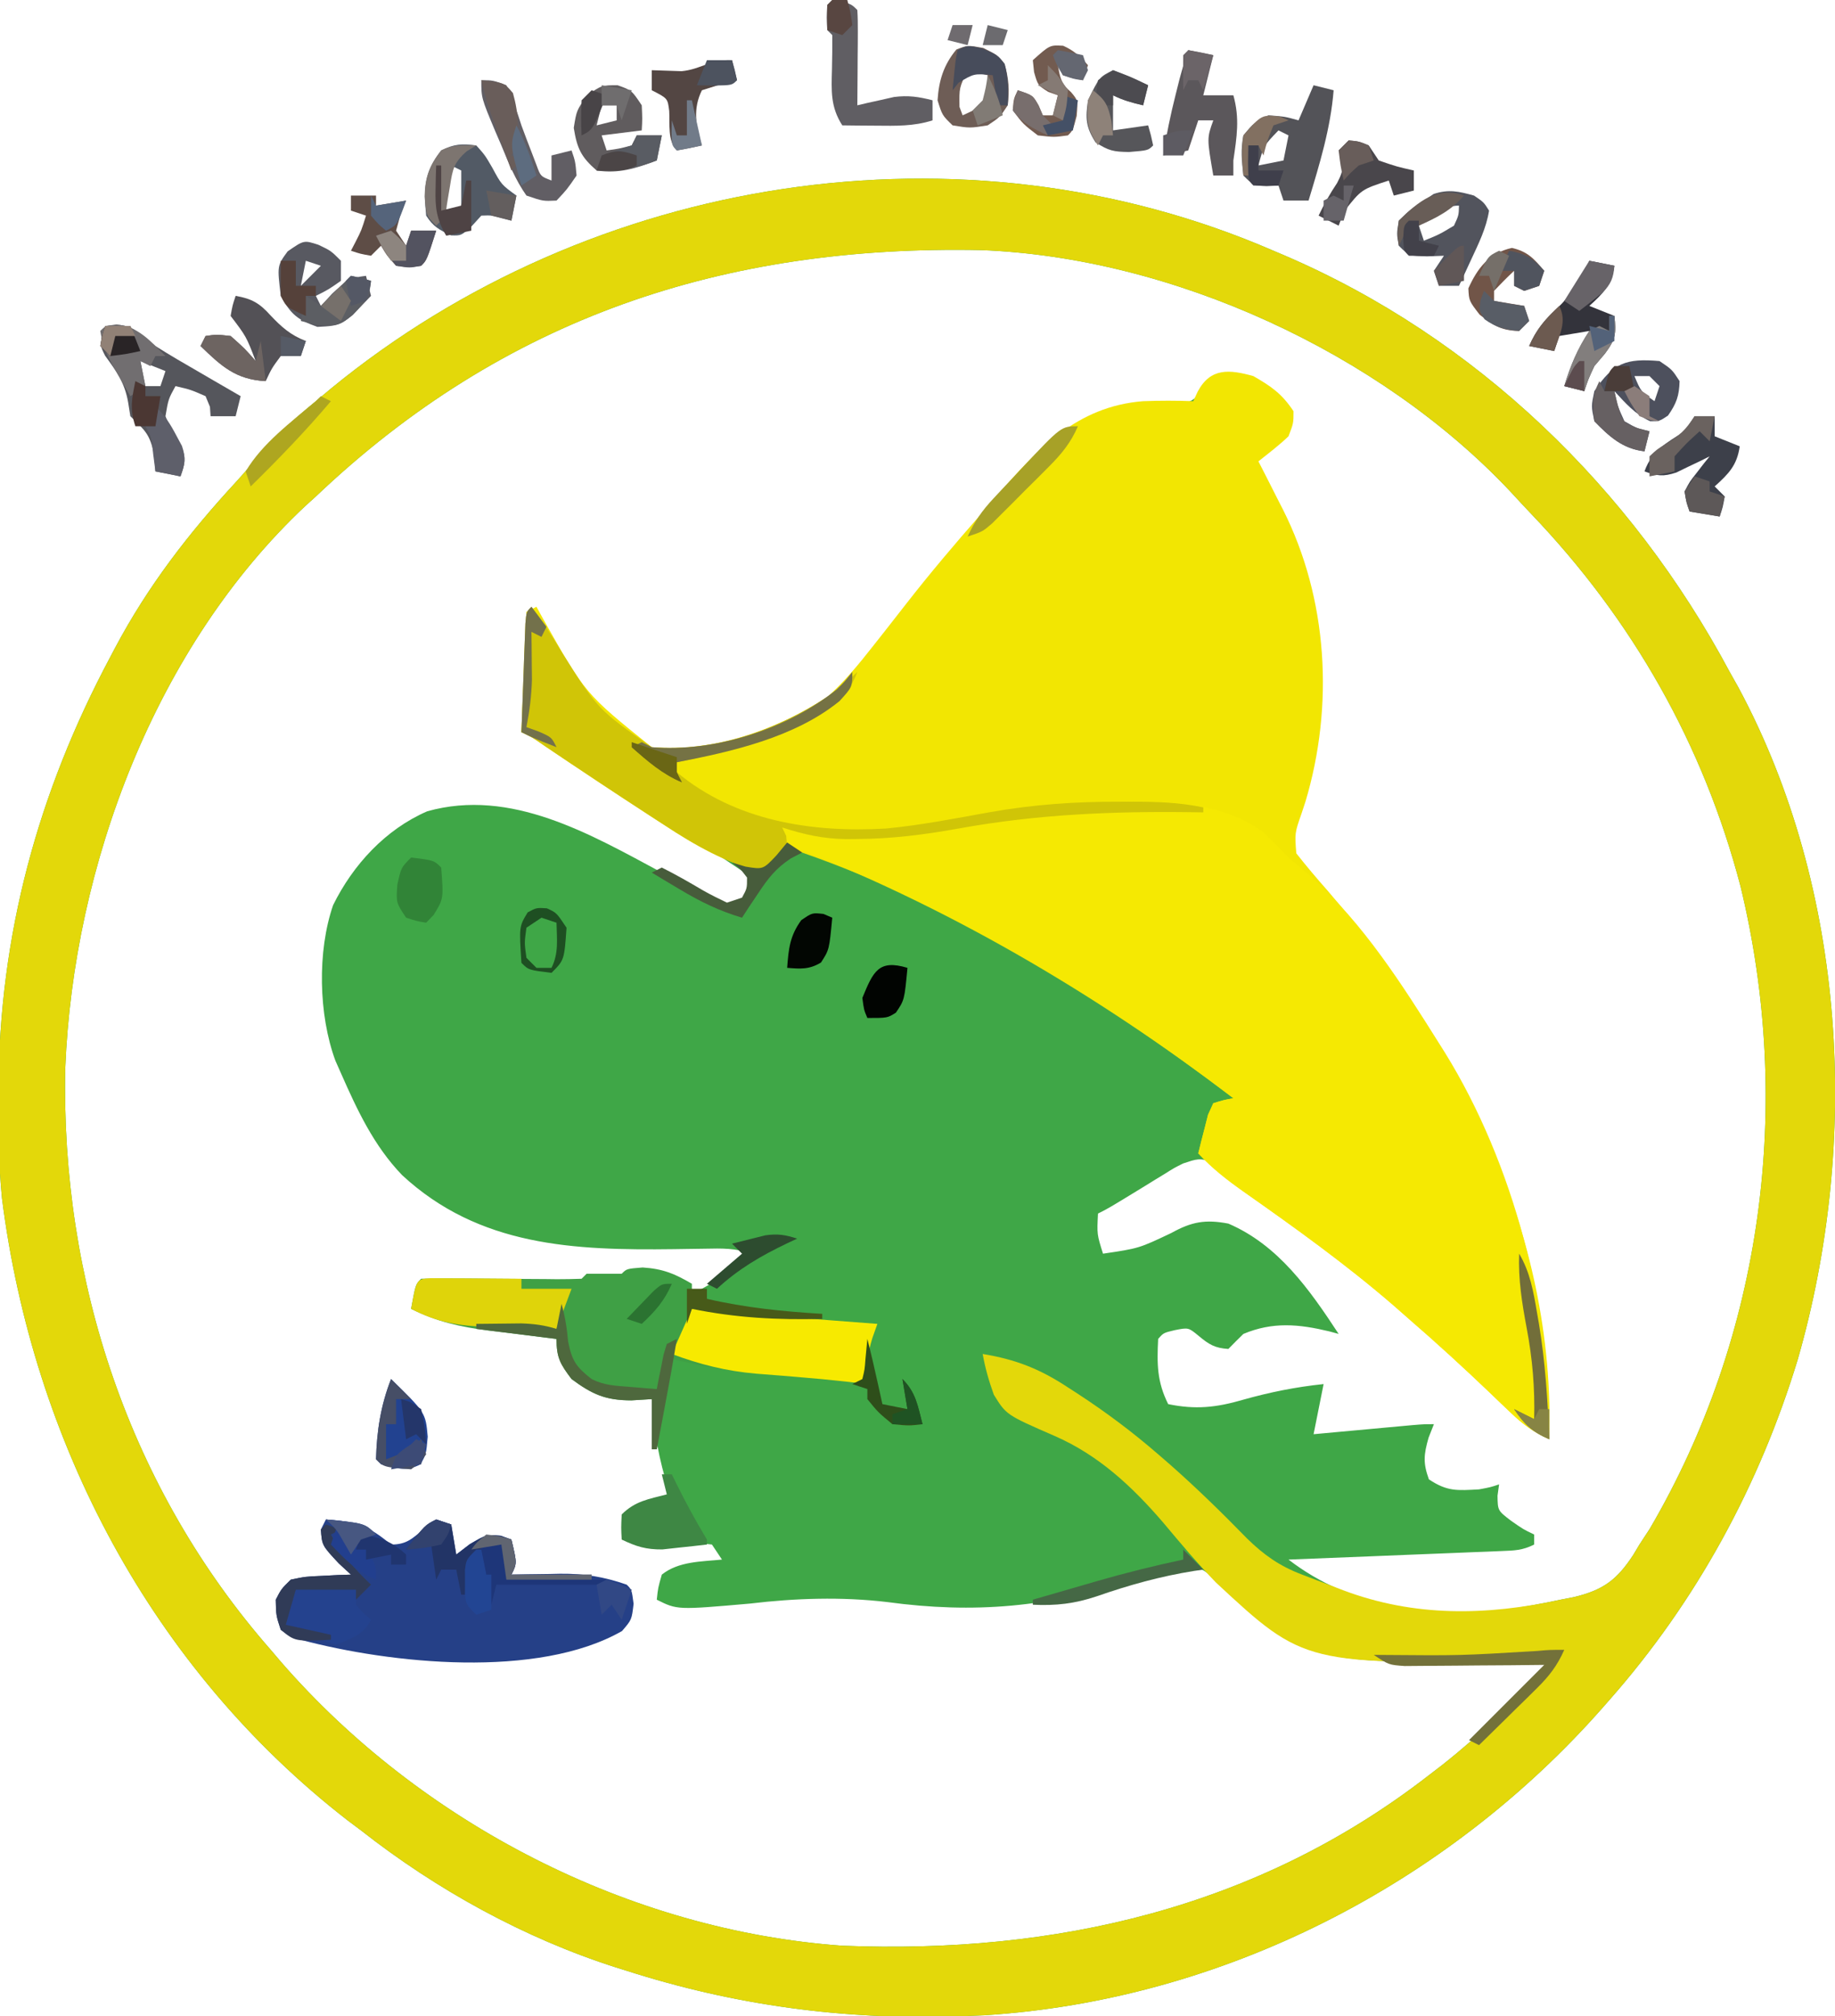 <?xml version="1.0" encoding="UTF-8"?>
<svg version="1.1" xmlns="http://www.w3.org/2000/svg" width="366" height="402">
<path d="M0 0 C0.674 0.286 1.348 0.571 2.042 0.866 C40.463 17.324 71.42 47.357 91 84 C91.872 85.553 91.872 85.553 92.762 87.137 C114.348 127.35 117.046 177.716 104.57 221.094 C96.929 246.202 84.368 269.304 67 289 C66.574 289.487 66.147 289.973 65.708 290.475 C34.5 325.929 -10.241 348.849 -57.629 351.871 C-58.741 351.914 -59.854 351.956 -61 352 C-61.71 352.027 -62.42 352.054 -63.152 352.083 C-85.755 352.821 -107.466 349.889 -129 343 C-129.704 342.78 -130.407 342.56 -131.132 342.333 C-149.44 336.484 -166.918 326.848 -182 315 C-182.877 314.344 -183.753 313.688 -184.656 313.012 C-223.78 282.667 -247.412 237.633 -253.61 188.936 C-254.257 182.413 -254.34 175.926 -254.312 169.375 C-254.311 168.682 -254.309 167.99 -254.307 167.276 C-254.171 136.483 -246.452 108.091 -232 81 C-231.678 80.389 -231.355 79.778 -231.023 79.148 C-224.505 66.882 -216.423 56.401 -207.02 46.207 C-205.261 44.285 -203.592 42.324 -201.938 40.312 C-198.63 36.45 -194.921 33.227 -191 30 C-190.013 29.175 -189.025 28.35 -188.008 27.5 C-136.04 -15.124 -62.066 -26.905 0 0 Z M-191 49 C-191.683 49.619 -192.366 50.237 -193.07 50.875 C-222.975 78.903 -239.364 122.644 -240.979 162.96 C-241.898 205.456 -228.129 246.911 -200 279 C-199.306 279.815 -198.613 280.629 -197.898 281.469 C-170.005 313.52 -128.553 334.952 -86 338 C-43.496 339.711 -3.101 330.473 31 304 C32.321 302.987 32.321 302.987 33.668 301.953 C41.337 295.889 48.323 289.133 55 282 C55 281.67 55 281.34 55 281 C54.114 281.021 53.229 281.042 52.316 281.063 C6.782 281.999 6.782 281.999 -11.062 265.375 C-13.873 263.027 -15.134 261.993 -18.828 262.023 C-22.004 262.797 -24.95 263.825 -28 265 C-44.726 270.5 -59.683 271.828 -77.082 269.465 C-86.134 268.391 -95.376 268.694 -104.414 269.773 C-118.913 271.044 -118.913 271.044 -123 269 C-122.75 266.625 -122.75 266.625 -122 264 C-118.661 261.329 -114.11 261.411 -110 261 C-110.99 259.515 -110.99 259.515 -112 258 C-114.957 257.672 -114.957 257.672 -118.312 257.875 C-122.411 258.015 -126.007 257.974 -130 257 C-129.5 254.125 -129.5 254.125 -128 251 C-125.317 249.817 -122.932 249.473 -120 249 C-120.205 248.394 -120.41 247.788 -120.621 247.164 C-122.572 241.097 -123.608 235.357 -124 229 C-125.212 228.87 -125.212 228.87 -126.449 228.738 C-135.207 227.587 -135.207 227.587 -139.125 224.688 C-141 222 -141 222 -141.812 219.312 C-142.4 218.168 -142.4 218.168 -143 217 C-148.501 215.367 -154.097 214.386 -159.75 213.438 C-168.003 212.038 -168.003 212.038 -172 211 C-171.34 209.35 -170.68 207.7 -170 206 C-169.036 206.005 -168.072 206.01 -167.078 206.016 C-163.513 206.034 -159.948 206.045 -156.383 206.055 C-154.838 206.06 -153.293 206.067 -151.747 206.075 C-149.531 206.088 -147.314 206.093 -145.098 206.098 C-144.055 206.105 -144.055 206.105 -142.992 206.113 C-141.328 206.113 -139.663 206.062 -138 206 C-137.67 205.67 -137.34 205.34 -137 205 C-134.667 205 -132.333 205 -130 205 C-129.67 204.67 -129.34 204.34 -129 204 C-124.496 203.74 -121.026 203.869 -117 206 C-116.67 206.66 -116.34 207.32 -116 208 C-112.961 206.59 -110.406 204.911 -107.75 202.875 C-107.044 202.336 -106.337 201.797 -105.609 201.242 C-105.078 200.832 -104.547 200.422 -104 200 C-107.412 198.863 -109.917 198.934 -113.512 199.008 C-115.474 199.036 -115.474 199.036 -117.476 199.065 C-118.509 199.081 -118.509 199.081 -119.563 199.097 C-139.499 199.359 -158.431 198.57 -173.805 184.328 C-179.447 178.46 -182.755 171.362 -186 164 C-186.365 163.178 -186.73 162.355 -187.105 161.508 C-190.47 152.376 -190.743 139.721 -187.562 130.5 C-183.596 122.441 -177.082 115.372 -168.785 111.781 C-152.098 107.1 -136.295 116.312 -122 124 C-120.743 124.709 -119.489 125.422 -118.238 126.141 C-117.649 126.475 -117.059 126.809 -116.451 127.153 C-114.849 128.068 -113.26 129.006 -111.672 129.945 C-109.098 131.26 -109.098 131.26 -106.703 130.43 C-104.64 128.698 -104.53 127.575 -104 125 C-114.074 118.246 -124.177 111.536 -134.312 104.875 C-135.296 104.224 -136.28 103.573 -137.293 102.902 C-138.224 102.292 -139.154 101.683 -140.113 101.055 C-140.936 100.513 -141.759 99.972 -142.607 99.414 C-145.343 97.716 -145.343 97.716 -150 96 C-149.34 88.08 -148.68 80.16 -148 72 C-147.01 73.609 -146.02 75.218 -145 76.875 C-136.442 90.351 -136.442 90.351 -124 100 C-111.927 101.006 -99.01 96.687 -89 90 C-82.62 84.219 -77.507 77.195 -72.246 70.409 C-67.524 64.328 -62.558 58.477 -57.482 52.69 C-56.499 51.569 -55.52 50.445 -54.545 49.317 C-46.277 39.772 -39.057 32.453 -26 31 C-20.663 30.629 -20.663 30.629 -18.129 30.539 C-15.265 29.814 -14.629 28.384 -13 26 C-9.959 24.868 -7.988 24.654 -4.902 25.734 C-1.196 27.483 0.672 28.507 3 32 C3 34.438 3 34.438 2 37 C0.036 38.385 -1.963 39.724 -4 41 C-3.738 41.544 -3.476 42.088 -3.206 42.649 C-2.008 45.139 -0.817 47.632 0.375 50.125 C0.787 50.981 1.2 51.837 1.625 52.719 C10.309 70.928 10.934 93.046 4.603 112.212 C3.239 116.125 3.239 116.125 3.551 120.156 C5.563 122.716 7.656 125.187 9.812 127.625 C38.512 160.957 49.455 193.908 55 237 C50.707 233.253 46.419 229.504 42.188 225.688 C41.344 224.928 40.501 224.169 39.633 223.387 C37.851 221.771 36.075 220.148 34.305 218.52 C22.849 207.994 10.721 198.694 -1.856 189.565 C-3.685 188.23 -5.499 186.877 -7.305 185.512 C-8.174 184.868 -9.042 184.225 -9.938 183.562 C-10.648 183.028 -11.358 182.493 -12.09 181.941 C-14.562 180.723 -15.42 181.16 -18 182 C-19.826 182.908 -19.826 182.908 -21.602 184.031 C-22.256 184.43 -22.911 184.828 -23.586 185.238 C-24.259 185.655 -24.932 186.071 -25.625 186.5 C-32.896 190.948 -32.896 190.948 -35 192 C-35.21 196.141 -35.21 196.141 -34 200 C-26.839 198.94 -26.839 198.94 -20.375 195.875 C-16.298 193.61 -13.553 193.133 -9 194 C0.974 198.275 7.211 207.172 13 216 C12.074 215.749 12.074 215.749 11.129 215.492 C5.069 214.035 -0.132 213.54 -6 216 C-7.013 216.987 -8.016 217.985 -9 219 C-11.693 218.826 -12.867 218.111 -14.938 216.375 C-16.963 214.712 -16.963 214.712 -19.688 215.25 C-21.938 215.786 -21.938 215.786 -23 217 C-23.247 221.932 -23.251 225.499 -21 230 C-15.535 231.123 -11.437 230.69 -6.062 229.125 C-0.696 227.615 4.447 226.583 10 226 C9.34 229.3 8.68 232.6 8 236 C9.565 235.856 11.13 235.711 12.742 235.562 C14.786 235.375 16.831 235.187 18.875 235 C20.424 234.857 20.424 234.857 22.004 234.711 C23.483 234.576 23.483 234.576 24.992 234.438 C25.903 234.354 26.815 234.27 27.753 234.184 C30 234 30 234 32 234 C31.649 234.887 31.299 235.774 30.938 236.688 C29.973 240.096 29.81 241.704 31 245 C34.694 247.463 36.633 247.23 41 247 C43.31 246.571 43.31 246.571 45 246 C44.897 246.743 44.794 247.485 44.688 248.25 C44.727 251.225 44.727 251.225 47.375 253.25 C49.84 254.972 49.84 254.972 52 256 C52 256.66 52 257.32 52 258 C49.648 259.176 48.083 259.192 45.458 259.297 C44.518 259.337 43.577 259.377 42.608 259.418 C41.59 259.457 40.572 259.495 39.523 259.535 C37.963 259.6 37.963 259.6 36.371 259.665 C33.039 259.802 29.707 259.932 26.375 260.062 C24.12 260.154 21.865 260.246 19.609 260.338 C14.073 260.563 8.537 260.784 3 261 C15.591 270.664 30.591 272.4 46 271 C49.791 270.493 53.511 269.802 57.25 269 C58.131 268.829 59.012 268.658 59.919 268.482 C65.738 267.088 68.496 265.07 71.766 260.061 C72.377 259.041 72.377 259.041 73 258 C73.678 256.964 74.356 255.927 75.055 254.859 C97.673 216.224 103.672 170.091 93.152 126.729 C85.753 98.458 71.583 73.567 51.424 52.496 C50.022 51.023 48.644 49.53 47.266 48.035 C21.212 20.323 -20.221 1.326 -58.312 -0.126 C-109.575 -1.173 -153.493 13.341 -191 49 Z " fill="#3FA747" transform="translate(254,50)"/>
<path d="M0 0 C0.674 0.286 1.348 0.571 2.042 0.866 C40.463 17.324 71.42 47.357 91 84 C91.872 85.553 91.872 85.553 92.762 87.137 C114.348 127.35 117.046 177.716 104.57 221.094 C96.929 246.202 84.368 269.304 67 289 C66.574 289.487 66.147 289.973 65.708 290.475 C34.5 325.929 -10.241 348.849 -57.629 351.871 C-58.741 351.914 -59.854 351.956 -61 352 C-61.71 352.027 -62.42 352.054 -63.152 352.083 C-85.755 352.821 -107.466 349.889 -129 343 C-129.704 342.78 -130.407 342.56 -131.132 342.333 C-149.44 336.484 -166.918 326.848 -182 315 C-182.877 314.344 -183.753 313.688 -184.656 313.012 C-223.78 282.667 -247.412 237.633 -253.61 188.936 C-254.257 182.413 -254.34 175.926 -254.312 169.375 C-254.311 168.682 -254.309 167.99 -254.307 167.276 C-254.171 136.483 -246.452 108.091 -232 81 C-231.678 80.389 -231.355 79.778 -231.023 79.148 C-224.505 66.882 -216.423 56.401 -207.02 46.207 C-205.261 44.285 -203.592 42.324 -201.938 40.312 C-198.63 36.45 -194.921 33.227 -191 30 C-190.013 29.175 -189.025 28.35 -188.008 27.5 C-136.04 -15.124 -62.066 -26.905 0 0 Z M-191 49 C-191.683 49.619 -192.366 50.237 -193.07 50.875 C-222.975 78.903 -239.364 122.644 -240.979 162.96 C-241.898 205.456 -228.129 246.911 -200 279 C-199.306 279.815 -198.613 280.629 -197.898 281.469 C-170.005 313.52 -128.553 334.952 -86 338 C-43.496 339.711 -3.101 330.473 31 304 C32.321 302.987 32.321 302.987 33.668 301.953 C41.337 295.889 48.323 289.133 55 282 C55 281.67 55 281.34 55 281 C54.114 281.021 53.229 281.042 52.316 281.063 C6.217 282.011 6.217 282.011 -11.469 265.582 C-15.19 261.738 -18.621 257.647 -22.055 253.547 C-28.229 246.384 -34.906 240.155 -43.672 236.336 C-53.295 232.143 -53.295 232.143 -55.777 228.117 C-56.751 225.409 -57.498 222.831 -58 220 C-51.469 221.063 -46.565 222.984 -41.062 226.625 C-40.37 227.072 -39.678 227.518 -38.964 227.978 C-33.354 231.648 -28.064 235.602 -23 240 C-22.183 240.708 -21.365 241.415 -20.523 242.145 C-15.212 246.84 -10.174 251.759 -5.227 256.836 C-1.86 260.108 1.178 262.255 5.562 263.938 C6.872 264.44 6.872 264.44 8.207 264.953 C9.129 265.299 10.05 265.644 11 266 C12.429 266.549 12.429 266.549 13.887 267.109 C28.167 272.486 42.462 272.193 57.25 269 C58.131 268.829 59.011 268.658 59.918 268.482 C65.737 267.089 68.496 265.071 71.766 260.061 C72.377 259.041 72.377 259.041 73 258 C73.678 256.964 74.356 255.927 75.055 254.859 C97.673 216.224 103.672 170.091 93.152 126.729 C85.753 98.458 71.583 73.567 51.424 52.496 C50.022 51.023 48.644 49.53 47.266 48.035 C21.212 20.323 -20.221 1.326 -58.312 -0.126 C-109.575 -1.173 -153.493 13.341 -191 49 Z " fill="#E3D80A" transform="translate(254,50)"/>
<path d="M0 0 C3.617 2.087 5.675 3.513 8 7 C8 9.375 8 9.375 7 12 C5.106 13.813 3.056 15.365 1 17 C1.543 18.062 2.085 19.124 2.645 20.219 C3.367 21.646 4.09 23.073 4.812 24.5 C5.169 25.196 5.525 25.892 5.893 26.609 C14.871 44.4 16.104 65.734 10.375 84.875 C10.12 85.646 9.865 86.417 9.603 87.212 C8.239 91.125 8.239 91.125 8.551 95.156 C10.563 97.716 12.656 100.187 14.812 102.625 C40.969 133.004 60.289 170.811 59 212 C55.963 210.634 53.791 209.069 51.391 206.77 C50.718 206.131 50.045 205.492 49.352 204.834 C48.311 203.833 48.311 203.833 47.25 202.812 C41.941 197.74 36.557 192.8 31 188 C30.013 187.131 29.025 186.262 28.008 185.367 C18.468 177.12 8.302 169.834 -2.009 162.588 C-5.297 160.265 -8.259 157.96 -11 155 C-10.604 153.349 -10.183 151.704 -9.75 150.062 C-9.518 149.146 -9.286 148.229 -9.047 147.285 C-8.701 146.531 -8.356 145.777 -8 145 C-5.935 144.357 -5.935 144.357 -4 144 C-30.949 123.501 -60.692 104.688 -93 94 C-94.65 95.65 -96.3 97.3 -98 99 C-105.416 96.893 -111.21 93.667 -117.625 89.438 C-119.058 88.509 -119.058 88.509 -120.521 87.562 C-127.488 83.036 -134.411 78.442 -141.297 73.793 C-143.827 72.036 -143.827 72.036 -146 71 C-145.67 63.08 -145.34 55.16 -145 47 C-144.01 46.505 -144.01 46.505 -143 46 C-142.588 46.75 -142.175 47.5 -141.75 48.273 C-133.274 63.341 -133.274 63.341 -120 74 C-107.89 75.009 -95.069 70.646 -85 64 C-81.604 60.953 -78.811 57.586 -76 54 C-75.141 52.911 -74.281 51.823 -73.422 50.734 C-72.042 48.98 -70.666 47.222 -69.297 45.459 C-64.552 39.365 -59.571 33.491 -54.478 27.686 C-53.501 26.572 -52.529 25.455 -51.562 24.333 C-43.233 14.701 -35.304 6.044 -22 5 C-18.658 4.876 -15.342 4.872 -12 5 C-11.706 4.367 -11.412 3.734 -11.109 3.082 C-8.556 -1.709 -4.785 -1.34 0 0 Z " fill="#F2E602" transform="translate(250,75)"/>
<path d="M0 0 C1.712 1.62 3.372 3.296 5 5 C6.561 6.335 8.124 7.668 9.688 9 C19.999 18.257 27.666 30.331 35 42 C35.401 42.638 35.803 43.276 36.216 43.934 C49.897 66.036 57.435 94.995 57 121 C53.963 119.634 51.791 118.069 49.391 115.77 C48.718 115.131 48.045 114.492 47.352 113.834 C46.658 113.167 45.965 112.5 45.25 111.812 C39.941 106.74 34.557 101.8 29 97 C28.013 96.131 27.025 95.262 26.008 94.367 C16.468 86.12 6.302 78.834 -4.009 71.588 C-7.297 69.265 -10.259 66.96 -13 64 C-12.604 62.349 -12.183 60.704 -11.75 59.062 C-11.518 58.146 -11.286 57.229 -11.047 56.285 C-10.701 55.531 -10.356 54.777 -10 54 C-7.935 53.357 -7.935 53.357 -6 53 C-33.598 32.007 -63.567 14.422 -96 2 C-96 1.01 -96 0.02 -96 -1 C-94.496 -0.762 -94.496 -0.762 -92.961 -0.52 C-79.28 1.275 -66.423 -0.648 -52.945 -3.027 C-37.794 -5.635 -12.859 -9.849 0 0 Z " fill="#F5E902" transform="translate(252,166)"/>
<path d="M0 0 C4.038 0.265 6.354 1.226 9.812 3.25 C9.812 3.91 9.812 4.57 9.812 5.25 C10.803 4.92 11.793 4.59 12.812 4.25 C12.812 4.91 12.812 5.57 12.812 6.25 C20.449 8.025 27.994 8.784 35.812 9.25 C35.812 9.91 35.812 10.57 35.812 11.25 C39.443 11.25 43.072 11.25 46.812 11.25 C46.483 12.116 46.153 12.982 45.812 13.875 C44.825 17.207 44.648 19.802 44.812 23.25 C43.544 23.104 42.276 22.959 40.969 22.809 C37.534 22.426 34.099 22.087 30.656 21.785 C29.778 21.707 28.901 21.629 27.996 21.549 C26.207 21.391 24.418 21.238 22.629 21.088 C16.875 20.568 11.428 19.614 5.812 18.25 C4.822 24.19 3.833 30.13 2.812 36.25 C2.482 36.25 2.152 36.25 1.812 36.25 C1.812 32.95 1.812 29.65 1.812 26.25 C0.472 26.332 -0.869 26.415 -2.25 26.5 C-7.406 26.492 -10.049 25.313 -14.188 22.25 C-16.445 19.265 -17.188 18.001 -17.188 14.25 C-17.817 14.175 -18.447 14.1 -19.096 14.022 C-21.982 13.671 -24.866 13.305 -27.75 12.938 C-29.236 12.761 -29.236 12.761 -30.752 12.58 C-36.411 11.847 -41.076 10.809 -46.188 8.25 C-45.312 3.375 -45.312 3.375 -44.188 2.25 C-41.823 2.174 -39.488 2.159 -37.125 2.188 C-36.419 2.191 -35.712 2.195 -34.984 2.199 C-31.949 2.215 -28.915 2.244 -25.88 2.271 C-23.67 2.289 -21.46 2.301 -19.25 2.312 C-18.558 2.321 -17.867 2.329 -17.154 2.338 C-15.498 2.346 -13.842 2.303 -12.188 2.25 C-11.857 1.92 -11.527 1.59 -11.188 1.25 C-8.854 1.25 -6.521 1.25 -4.188 1.25 C-3.188 0.25 -3.188 0.25 0 0 Z " fill="#3FA045" transform="translate(128.188,252.75)"/>
<path d="M0 0 C5.95 0.403 8.356 1.13 13 5 C16.094 5 17.159 3.868 19.562 1.875 C20.367 1.256 21.171 0.637 22 0 C22.99 0.33 23.98 0.66 25 1 C25.495 3.97 25.495 3.97 26 7 C26.887 6.319 27.774 5.639 28.688 4.938 C32 3 32 3 34.875 3.25 C35.576 3.498 36.278 3.745 37 4 C38.125 8.75 38.125 8.75 37 11 C38.611 10.965 38.611 10.965 40.254 10.93 C41.69 10.911 43.126 10.893 44.562 10.875 C45.267 10.858 45.971 10.841 46.697 10.824 C51.519 10.78 55.437 11.414 60 13 C61 14 61 14 61.375 16.812 C61 20 61 20 59.062 22.25 C42.255 31.854 12.902 28.771 -5 24 C-7.387 23.078 -7.387 23.078 -9 22 C-9.938 19.125 -9.938 19.125 -10 16 C-8.891 13.852 -8.891 13.852 -7 12 C-4.082 11.391 -4.082 11.391 -0.812 11.25 C0.818 11.165 0.818 11.165 2.48 11.078 C3.728 11.039 3.728 11.039 5 11 C4.196 10.258 3.391 9.515 2.562 8.75 C-0.782 5.161 -0.782 5.161 -1 2 C-0.67 1.34 -0.34 0.68 0 0 Z " fill="#254087" transform="translate(65,303)"/>
<path d="M0 0 C2.259 2.906 4.171 5.907 6.062 9.062 C13.27 20.496 13.27 20.496 24 28 C36.833 29.242 50.727 23.956 61.078 16.504 C62.431 15.388 63.726 14.204 65 13 C63.017 18.355 58.493 21.258 53.59 23.695 C45.461 26.877 37.598 29.347 29 31 C29 31.66 29 32.32 29 33 C40.686 42.712 55.884 45.088 70.738 44.217 C77.665 43.552 84.521 42.21 91.363 40.973 C100.033 39.438 108.382 38.839 117.188 38.875 C118.146 38.871 119.104 38.867 120.092 38.863 C124.841 38.87 129.331 39.011 134 40 C134 40.33 134 40.66 134 41 C133.051 40.984 133.051 40.984 132.083 40.968 C116.15 40.741 100.89 41.365 85.21 44.215 C78.377 45.448 71.767 46.287 64.812 46.312 C64.13 46.318 63.447 46.323 62.744 46.329 C58.14 46.264 54.334 45.411 50 44 C50.268 44.557 50.536 45.114 50.812 45.688 C50.905 46.832 50.905 46.832 51 48 C48.562 50.75 48.562 50.75 46 53 C38.584 50.893 32.79 47.667 26.375 43.438 C25.419 42.819 24.464 42.2 23.479 41.562 C16.512 37.036 9.589 32.442 2.703 27.793 C0.173 26.036 0.173 26.036 -2 25 C-1.862 21.021 -1.713 17.042 -1.562 13.062 C-1.523 11.926 -1.484 10.79 -1.443 9.619 C-1.401 8.54 -1.36 7.46 -1.316 6.348 C-1.28 5.347 -1.243 4.347 -1.205 3.317 C-1 1 -1 1 0 0 Z " fill="#D0C507" transform="translate(106,121)"/>
<path d="M0 0 C4.199 -0.082 7.902 0.176 12 1 C13.983 1.206 15.969 1.382 17.957 1.535 C19.625 1.666 19.625 1.666 21.326 1.799 C23.052 1.929 23.052 1.929 24.812 2.062 C26.567 2.199 26.567 2.199 28.357 2.338 C31.238 2.561 34.119 2.782 37 3 C36.673 3.92 36.345 4.841 36.008 5.789 C34.982 9.058 34.838 11.6 35 15 C33.732 14.853 32.463 14.706 31.156 14.555 C27.722 14.172 24.288 13.847 20.844 13.57 C19.966 13.497 19.088 13.423 18.184 13.348 C16.395 13.199 14.606 13.059 12.816 12.926 C6.793 12.404 1.671 11.109 -4 9 C-2.68 6.03 -1.36 3.06 0 0 Z " fill="#F7EA00" transform="translate(138,261)"/>
<path d="M0 0 C3.194 -0.365 4.562 -0.348 7.125 1.688 C8.074 2.451 9.023 3.214 10 4 C12.889 5.834 15.849 7.541 18.812 9.25 C19.995 9.938 19.995 9.938 21.201 10.641 C23.132 11.764 25.065 12.884 27 14 C26.67 15.32 26.34 16.64 26 18 C24.35 18 22.7 18 21 18 C20.959 17.381 20.918 16.762 20.875 16.125 C20.586 15.424 20.297 14.723 20 14 C17.004 12.695 17.004 12.695 14 12 C12.581 14.578 12.581 14.578 12 18 C12.853 20.193 13.907 22.076 15.152 24.07 C16.203 26.463 15.863 27.587 15 30 C13.35 29.67 11.7 29.34 10 29 C9.918 27.927 9.835 26.855 9.75 25.75 C8.91 21.552 7.95 20.858 5 18 C4.856 17.093 4.711 16.185 4.562 15.25 C3.885 11.336 2.266 9.101 -0.039 5.93 C-1 4 -1 4 -0.648 1.758 C-0.434 1.178 -0.22 0.598 0 0 Z M7 7 C7.33 8.65 7.66 10.3 8 12 C8.99 12 9.98 12 11 12 C11.33 11.01 11.66 10.02 12 9 C9.525 8.01 9.525 8.01 7 7 Z " fill="#55565C" transform="translate(21,65)"/>
<path d="M0 0 C0.833 0.005 1.665 0.01 2.523 0.016 C3.422 0.019 4.321 0.022 5.248 0.026 C6.666 0.038 6.666 0.038 8.113 0.051 C9.062 0.056 10.012 0.06 10.99 0.065 C13.344 0.077 15.697 0.093 18.051 0.114 C18.051 0.774 18.051 1.434 18.051 2.114 C21.351 2.114 24.651 2.114 28.051 2.114 C27.061 4.754 26.071 7.394 25.051 10.114 C21.529 10.032 18.009 9.919 14.488 9.801 C13.497 9.778 12.507 9.756 11.486 9.733 C5.618 9.518 1.271 8.844 -3.949 6.114 C-2.882 0.168 -2.882 0.168 0 0 Z " fill="#DFD40A" transform="translate(85.949,254.886)"/>
<path d="M0 0 C1.32 0.33 2.64 0.66 4 1 C3.39 8.631 1.204 15.702 -1 23 C-2.65 23 -4.3 23 -6 23 C-6.33 22.01 -6.66 21.02 -7 20 C-7.784 20.041 -8.568 20.082 -9.375 20.125 C-12 20 -12 20 -14 18 C-14.34 14.991 -14.555 12.902 -14 10 C-11.875 7.438 -11.875 7.438 -9 6 C-5.688 6.25 -5.688 6.25 -3 7 C-2.01 4.69 -1.02 2.38 0 0 Z M-7 9 C-9.977 12.093 -9.977 12.093 -11 16 C-9.35 15.67 -7.7 15.34 -6 15 C-5.67 13.35 -5.34 11.7 -5 10 C-5.66 9.67 -6.32 9.34 -7 9 Z " fill="#535358" transform="translate(262,17)"/>
<path d="M0 0 C1.73 1.934 1.73 1.934 3.188 4.438 C5.016 7.828 5.016 7.828 8 10 C7.67 11.65 7.34 13.3 7 15 C6.381 14.835 5.763 14.67 5.125 14.5 C3.039 13.924 3.039 13.924 1 14 C0.381 14.681 -0.237 15.361 -0.875 16.062 C-3 18 -3 18 -5.062 17.938 C-7.437 16.788 -8.551 16.246 -10 14 C-10.518 8.649 -10.439 5.365 -7 1 C-4.41 -0.295 -2.87 -0.379 0 0 Z M-5 4 C-6.206 4.983 -6.206 4.983 -6.098 6.848 C-6.086 7.579 -6.074 8.309 -6.062 9.062 C-6.042 10.362 -6.021 11.661 -6 13 C-5.01 13 -4.02 13 -3 13 C-3 10.36 -3 7.72 -3 5 C-3.66 4.67 -4.32 4.34 -5 4 Z " fill="#525A65" transform="translate(95,29)"/>
<path d="M0 0 C1.65 0.33 3.3 0.66 5 1 C4.34 3.64 3.68 6.28 3 9 C4.98 9 6.96 9 9 9 C10.302 13.628 9.68 17.315 9 22 C9 22.99 9 23.98 9 25 C7.68 25 6.36 25 5 25 C3.714 17.571 3.714 17.571 5 14 C4.01 14 3.02 14 2 14 C1.34 15.98 0.68 17.96 0 20 C-1.65 20.33 -3.3 20.66 -5 21 C-4.359 16.875 -3.526 12.859 -2.5 8.812 C-2.242 7.788 -1.984 6.763 -1.719 5.707 C-1.209 3.787 -0.628 1.885 0 0 Z " fill="#5B575B" transform="translate(237,10)"/>
<path d="M0 0 C3.692 0.692 3.692 0.692 5 2 C5.087 3.416 5.107 4.836 5.098 6.254 C5.094 7.108 5.091 7.962 5.088 8.842 C5.08 9.74 5.071 10.637 5.062 11.562 C5.058 12.464 5.053 13.366 5.049 14.295 C5.037 16.53 5.021 18.765 5 21 C5.664 20.844 6.328 20.688 7.012 20.527 C7.895 20.333 8.778 20.138 9.688 19.938 C10.993 19.642 10.993 19.642 12.324 19.34 C15.16 18.98 17.248 19.291 20 20 C20 21.32 20 22.64 20 24 C16.246 25.204 12.668 25.099 8.75 25.062 C7.487 25.053 6.223 25.044 4.922 25.035 C3.958 25.024 2.993 25.012 2 25 C-0.376 21.301 -0.174 18.126 -0.062 13.812 C-0.009 11.542 0.021 9.271 0 7 C-0.33 6.67 -0.66 6.34 -1 6 C-1.125 3.5 -1.125 3.5 -1 1 C-0.67 0.67 -0.34 0.34 0 0 Z " fill="#605E63" transform="translate(166,0)"/>
<path d="M0 0 C1.65 0.33 3.3 0.66 5 1 C4.458 4.796 2.799 6.472 0 9 C2.475 9.99 2.475 9.99 5 11 C5.392 14.434 5.241 15.679 3.125 18.5 C2.073 19.738 2.073 19.738 1 21 C-0.24 23.679 -0.24 23.679 -1 26 C-2.32 25.67 -3.64 25.34 -5 25 C-3.775 20.947 -2.301 17.556 0 14 C-1.98 14.33 -3.96 14.66 -6 15 C-6.33 15.99 -6.66 16.98 -7 18 C-8.65 17.67 -10.3 17.34 -12 17 C-10.627 13.872 -9.072 11.924 -6.562 9.625 C-3.521 6.691 -1.636 3.946 0 0 Z " fill="#33333B" transform="translate(317,52)"/>
<path d="M0 0 C1.938 1.312 1.938 1.312 3 3 C2.452 6.501 0.92 9.556 -0.562 12.75 C-1.018 13.735 -1.473 14.72 -1.941 15.734 C-2.291 16.482 -2.64 17.23 -3 18 C-4.32 18 -5.64 18 -7 18 C-7.33 17.01 -7.66 16.02 -8 15 C-7.34 14.01 -6.68 13.02 -6 12 C-7.671 12.062 -7.671 12.062 -9.375 12.125 C-13 12 -13 12 -15 10 C-15.438 7.625 -15.438 7.625 -15 5 C-12.75 2.812 -12.75 2.812 -10 1 C-9.041 0.35 -9.041 0.35 -8.062 -0.312 C-5.067 -1.311 -3.011 -0.833 0 0 Z M-11 6 C-10.67 6.99 -10.34 7.98 -10 9 C-6.984 7.784 -6.984 7.784 -4 6 C-3.04 3.923 -3.04 3.923 -3 2 C-6.282 2 -8.379 4.177 -11 6 Z " fill="#52545D" transform="translate(294,39)"/>
<path d="M0 0 C2.5 1.688 2.5 1.688 4 4 C3.928 6.943 3.369 8.473 1.688 10.875 C0 12 0 12 -1.875 12 C-4.88 10.586 -6.767 8.419 -9 6 C-8.372 8.97 -8.372 8.97 -7 12 C-4.49 13.439 -4.49 13.439 -2 14 C-2.33 15.32 -2.66 16.64 -3 18 C-7.371 17.496 -10.003 15.065 -13 12 C-13.625 9 -13.625 9 -13 6 C-9.253 0.379 -6.727 -0.58 0 0 Z M-5 3 C-3.691 6.122 -3.691 6.122 -1 8 C-0.67 7.01 -0.34 6.02 0 5 C-0.66 4.34 -1.32 3.68 -2 3 C-2.99 3 -3.98 3 -5 3 Z " fill="#4D505D" transform="translate(331,72)"/>
<path d="M0 0 C2.812 1 2.812 1 4.812 4 C4.938 6.688 4.938 6.688 4.812 9 C2.172 9.33 -0.468 9.66 -3.188 10 C-2.857 10.99 -2.527 11.98 -2.188 13 C0.285 12.656 0.285 12.656 2.812 12 C3.143 11.34 3.473 10.68 3.812 10 C5.463 10 7.112 10 8.812 10 C8.482 11.65 8.152 13.3 7.812 15 C3.681 16.574 0.234 17.673 -4.188 17 C-7.31 14.289 -8.093 12.586 -8.75 8.5 C-8.188 5 -8.188 5 -6.062 2 C-3.188 0 -3.188 0 0 0 Z M-3.188 4 C-3.518 5.32 -3.848 6.64 -4.188 8 C-2.868 7.67 -1.548 7.34 -0.188 7 C-0.188 6.01 -0.188 5.02 -0.188 4 C-1.177 4 -2.167 4 -3.188 4 Z " fill="#605C5E" transform="translate(123.188,17)"/>
<path d="M0 0 C1.32 0 2.64 0 4 0 C4 1.32 4 2.64 4 4 C6.475 4.99 6.475 4.99 9 6 C8.458 9.796 6.799 11.472 4 14 C4.66 14.66 5.32 15.32 6 16 C5.625 18.125 5.625 18.125 5 20 C3.02 19.67 1.04 19.34 -1 19 C-1.652 17.234 -1.652 17.234 -2 15 C-1.004 13.078 -1.004 13.078 0.438 11.25 C1.147 10.33 1.147 10.33 1.871 9.391 C2.244 8.932 2.616 8.473 3 8 C2.397 8.3 1.793 8.601 1.172 8.91 C-0.027 9.481 -0.027 9.481 -1.25 10.062 C-2.039 10.445 -2.828 10.828 -3.641 11.223 C-6.26 12.086 -7.449 11.93 -10 11 C-8.488 6.767 -5.668 5.369 -2 3 C-1.34 2.01 -0.68 1.02 0 0 Z " fill="#3D404A" transform="translate(338,83)"/>
<path d="M0 0 C2.5 1.188 2.5 1.188 4.5 3.188 C4.5 4.508 4.5 5.827 4.5 7.188 C2 8.938 2 8.938 -0.5 10.188 C-0.17 10.848 0.16 11.508 0.5 12.188 C1.242 11.383 1.985 10.579 2.75 9.75 C5.253 7.418 6.218 6.552 9.5 6.188 C9.83 7.508 10.16 8.828 10.5 10.188 C4.843 16.119 4.843 16.119 -0.188 16.375 C-4.167 14.948 -5.485 13.895 -7.5 10.188 C-8.225 4.177 -8.225 4.177 -6.125 1.312 C-2.878 -0.935 -2.878 -0.935 0 0 Z M-2.5 3.188 C-2.83 4.838 -3.16 6.487 -3.5 8.188 C-2.18 6.867 -0.86 5.548 0.5 4.188 C-0.49 3.857 -1.48 3.527 -2.5 3.188 Z " fill="#585961" transform="translate(63.5,48.812)"/>
<path d="M0 0 C3.28 0.573 4.785 1.476 7 3.938 C9.174 6.238 10.994 7.844 14 9 C13.67 9.99 13.34 10.98 13 12 C11.68 12 10.36 12 9 12 C7.21 14.427 7.21 14.427 6 17 C0.03 16.709 -2.895 13.972 -7 10 C-6.67 9.34 -6.34 8.68 -6 8 C-3.812 7.688 -3.812 7.688 -1 8 C1.812 10.5 1.812 10.5 4 13 C2.123 8.104 2.123 8.104 -1 4 C-0.625 1.875 -0.625 1.875 0 0 Z " fill="#535156" transform="translate(47,59)"/>
<path d="M0 0 C2.312 0 2.312 0 5 1 C6.228 3.702 7.123 6.186 8 9 C8.669 10.819 9.357 12.632 10.062 14.438 C10.383 15.282 10.704 16.126 11.035 16.996 C11.83 19.17 11.83 19.17 14 20 C14 18.35 14 16.7 14 15 C15.32 14.67 16.64 14.34 18 14 C18.75 16.188 18.75 16.188 19 19 C17.062 21.812 17.062 21.812 15 24 C12.312 24.125 12.312 24.125 9 23 C6.81 19.899 5.438 16.5 4 13 C3.604 12.082 3.209 11.164 2.801 10.219 C0 3.536 0 3.536 0 0 Z " fill="#615E64" transform="translate(96,16)"/>
<path d="M0 0 C2.875 1.438 2.875 1.438 4.25 3.188 C5.072 6.148 5.258 8.377 4.875 11.438 C3.312 13.812 3.312 13.812 0.875 15.438 C-2.688 16 -2.688 16 -6.125 15.438 C-8.188 13.438 -8.188 13.438 -9.125 10.438 C-8.861 6.453 -7.92 3.403 -5.375 0.312 C-3.125 -0.562 -3.125 -0.562 0 0 Z M-3.125 4.438 C-4.811 7.948 -4.811 7.948 -4.75 11.75 C-4.544 12.307 -4.338 12.864 -4.125 13.438 C-1.434 12.217 -1.434 12.217 0.875 10.438 C0.916 8.771 0.918 7.104 0.875 5.438 C-0.445 5.107 -1.765 4.777 -3.125 4.438 Z " fill="#6E5D56" transform="translate(196.125,9.562)"/>
<path d="M0 0 C2.84 0.067 5.41 0.283 8.125 1.188 C8.125 2.178 8.125 3.167 8.125 4.188 C9.563 5.875 9.563 5.875 11.125 7.188 C9.587 10.263 7.213 10.891 4.125 12.188 C0.687 11.042 -2.551 9.63 -5.875 8.188 C-6 5.312 -6 5.312 -5.875 2.188 C-3.875 0.188 -3.875 0.188 0 0 Z " fill="#24428E" transform="translate(62.875,315.812)"/>
<path d="M0 0 C0.66 0 1.32 0 2 0 C2.254 0.519 2.508 1.039 2.77 1.574 C4.702 5.49 6.735 9.263 9 13 C9 13.33 9 13.66 9 14 C7.106 14.224 5.21 14.428 3.312 14.625 C1.729 14.799 1.729 14.799 0.113 14.977 C-3.137 15.001 -5.102 14.409 -8 13 C-8.125 10.625 -8.125 10.625 -8 8 C-5.314 5.314 -2.624 4.94 1 4 C0.67 2.68 0.34 1.36 0 0 Z " fill="#3E8744" transform="translate(132,294)"/>
<path d="M0 0 C2.157 0.974 3.393 2.099 4.938 3.875 C4.607 4.865 4.277 5.855 3.938 6.875 C2 6.5 2 6.5 -0.062 5.875 C-0.393 5.215 -0.723 4.555 -1.062 3.875 C-0.631 6.378 -0.416 7.576 1.562 9.25 C2.938 10.875 2.938 10.875 2.688 14 C1.938 16.875 1.938 16.875 0.938 17.875 C-1.812 18.25 -1.812 18.25 -5.062 17.875 C-8 15.625 -8 15.625 -10.062 12.875 C-9.875 10.562 -9.875 10.562 -9.062 8.875 C-6.062 9.875 -6.062 9.875 -4.875 11.938 C-4.607 12.577 -4.339 13.216 -4.062 13.875 C-3.402 13.875 -2.743 13.875 -2.062 13.875 C-1.732 12.555 -1.403 11.235 -1.062 9.875 C-1.702 9.648 -2.341 9.421 -3 9.188 C-5.062 7.875 -5.062 7.875 -5.812 5.25 C-5.895 4.466 -5.978 3.683 -6.062 2.875 C-2.662 -0.161 -2.662 -0.161 0 0 Z " fill="#725B50" transform="translate(212.062,9.125)"/>
<path d="M0 0 C6.884 6.703 6.884 6.703 7.312 11.5 C7 15 7 15 5.875 17 C3.042 18.511 1.02 17.788 -2 17 C-2.33 16.67 -2.66 16.34 -3 16 C-2.864 10.432 -2.051 5.196 0 0 Z " fill="#224290" transform="translate(78,275)"/>
<path d="M0 0 C0.33 1.32 0.66 2.64 1 4 C-0.134 4.289 -1.269 4.577 -2.438 4.875 C-3.613 5.246 -4.789 5.617 -6 6 C-7.819 9.638 -7.253 13.242 -6 17 C-7.656 17.382 -9.325 17.714 -11 18 C-12.896 16.104 -12.366 12.705 -12.523 10.129 C-12.829 7.615 -12.829 7.615 -16 6 C-16 4.68 -16 3.36 -16 2 C-14.014 2.065 -12.029 2.13 -10.043 2.195 C-6.182 1.826 -4.236 -0.229 0 0 Z " fill="#534643" transform="translate(146,12)"/>
<path d="M0 0 C2 0.188 2 0.188 4 1 C4.66 1.99 5.32 2.98 6 4 C9.557 5.219 9.557 5.219 13 6 C13 7.32 13 8.64 13 10 C11.68 10.33 10.36 10.66 9 11 C8.67 10.01 8.34 9.02 8 8 C2.535 9.776 2.535 9.776 -0.938 14.188 C-1.288 15.116 -1.639 16.044 -2 17 C-3.32 16.34 -4.64 15.68 -6 15 C-4.892 12.699 -3.746 10.623 -2.312 8.5 C-0.795 5.609 -1.076 4.976 -2 2 C-1.34 1.34 -0.68 0.68 0 0 Z " fill="#49464B" transform="translate(269,28)"/>
<path d="M0 0 C1.65 0 3.3 0 5 0 C5 0.66 5 1.32 5 2 C6.98 1.67 8.96 1.34 11 1 C10.629 1.928 10.258 2.856 9.875 3.812 C9.586 4.864 9.297 5.916 9 7 C9.99 8.485 9.99 8.485 11 10 C11.33 9.01 11.66 8.02 12 7 C13.65 7 15.3 7 17 7 C15.125 12.875 15.125 12.875 14 14 C11.625 14.312 11.625 14.312 9 14 C7.188 12 7.188 12 6 10 C5.34 10.66 4.68 11.32 4 12 C1.875 11.625 1.875 11.625 0 11 C0.309 10.402 0.619 9.804 0.938 9.188 C2.102 6.91 2.102 6.91 3 4 C2.01 3.67 1.02 3.34 0 3 C0 2.01 0 1.02 0 0 Z " fill="#5E4D46" transform="translate(70,39)"/>
<path d="M0 0 C3.137 0.724 4.392 2.138 6.438 4.562 C6.107 5.553 5.777 6.543 5.438 7.562 C4.447 7.893 3.458 8.223 2.438 8.562 C1.778 8.232 1.117 7.902 0.438 7.562 C0.438 6.572 0.438 5.582 0.438 4.562 C-0.938 5.852 -2.27 7.189 -3.562 8.562 C-3.562 9.223 -3.562 9.883 -3.562 10.562 C-0.593 11.057 -0.593 11.057 2.438 11.562 C2.768 12.553 3.098 13.543 3.438 14.562 C2.777 15.223 2.118 15.883 1.438 16.562 C-2.137 16.466 -3.596 15.536 -6.438 13.312 C-8.562 10.562 -8.562 10.562 -8.688 8.062 C-6.841 3.96 -4.513 0.991 0 0 Z " fill="#715548" transform="translate(301.562,49.438)"/>
<path d="M0 0 C2.36 0.936 4.696 1.933 7 3 C6.67 4.32 6.34 5.64 6 7 C3.831 6.494 2 6 0 5 C0 7.31 0 9.62 0 12 C3.465 11.505 3.465 11.505 7 11 C7.562 12.938 7.562 12.938 8 15 C7 16 7 16 3.188 16.312 C0.125 16.263 -0.847 16.099 -3.5 14.375 C-5.454 11.281 -5.515 9.606 -5 6 C-2.735 1.368 -2.735 1.368 0 0 Z " fill="#56565A" transform="translate(222,14)"/>
<path d="M0 0 C0.715 2.553 1.075 4.836 1.312 7.5 C2.078 11.395 2.936 12.586 6 15 C8.569 16.284 10.766 16.33 13.625 16.562 C14.628 16.646 15.631 16.73 16.664 16.816 C17.435 16.877 18.206 16.938 19 17 C19.182 16.043 19.182 16.043 19.367 15.066 C19.535 14.24 19.702 13.414 19.875 12.562 C20.037 11.739 20.2 10.915 20.367 10.066 C20.576 9.384 20.785 8.703 21 8 C21.66 7.67 22.32 7.34 23 7 C22.219 11.807 21.342 16.591 20.438 21.375 C20.23 22.479 20.23 22.479 20.018 23.605 C19.679 25.404 19.34 27.202 19 29 C18.67 29 18.34 29 18 29 C18 25.7 18 22.4 18 19 C16.659 19.082 15.319 19.165 13.938 19.25 C8.781 19.242 6.139 18.063 2 15 C-0.257 12.015 -1 10.751 -1 7 C-6.28 6.34 -11.56 5.68 -17 5 C-17 4.67 -17 4.34 -17 4 C-15.083 3.973 -13.167 3.954 -11.25 3.938 C-9.649 3.92 -9.649 3.92 -8.016 3.902 C-5.466 3.985 -3.421 4.254 -1 5 C-0.67 3.35 -0.34 1.7 0 0 Z " fill="#4E683D" transform="translate(112,260)"/>
<path d="M0 0 C0.99 0.33 1.98 0.66 3 1 C3.33 2.98 3.66 4.96 4 7 C4.887 6.319 5.774 5.639 6.688 4.938 C10 3 10 3 12.875 3.25 C13.576 3.498 14.277 3.745 15 4 C16.125 8.75 16.125 8.75 15 11 C20.28 11 25.56 11 31 11 C31 11.33 31 11.66 31 12 C25.39 12 19.78 12 14 12 C13.67 9.69 13.34 7.38 13 5 C9.75 6.088 9.75 6.088 7 8 C6.632 10.328 6.298 12.662 6 15 C5.67 15 5.34 15 5 15 C4.67 13.35 4.34 11.7 4 10 C3.01 10 2.02 10 1 10 C0.67 10.66 0.34 11.32 0 12 C-0.33 9.69 -0.66 7.38 -1 5 C-2.65 5.33 -4.3 5.66 -6 6 C-2.25 1.125 -2.25 1.125 0 0 Z " fill="#223466" transform="translate(87,303)"/>
<path d="M0 0 C4.556 0.556 4.556 0.556 6 2 C6.471 8.235 6.471 8.235 4.5 11.438 C4.005 11.953 3.51 12.469 3 13 C1.125 12.688 1.125 12.688 -1 12 C-3 9 -3 9 -2.75 5.438 C-2 2 -2 2 0 0 Z " fill="#318437" transform="translate(82,171)"/>
<path d="M0 0 C-1.393 3.152 -3.025 5.262 -5.477 7.672 C-6.147 8.336 -6.817 9 -7.508 9.684 C-8.206 10.366 -8.905 11.047 -9.625 11.75 C-10.331 12.447 -11.038 13.145 -11.766 13.863 C-13.506 15.58 -15.251 17.292 -17 19 C-17.66 18.67 -18.32 18.34 -19 18 C-14.05 13.05 -9.1 8.1 -4 3 C-6.203 3.023 -8.406 3.046 -10.676 3.07 C-12.81 3.086 -14.945 3.098 -17.08 3.11 C-18.563 3.12 -20.046 3.134 -21.529 3.151 C-23.661 3.175 -25.793 3.186 -27.926 3.195 C-29.85 3.211 -29.85 3.211 -31.814 3.227 C-35 3 -35 3 -38 1 C-37.402 1.005 -36.803 1.01 -36.187 1.016 C-20.756 1.146 -20.756 1.146 -5.363 0.219 C-3 0 -3 0 0 0 Z " fill="#73713A" transform="translate(312,329)"/>
<path d="M0 0 C4.395 0.499 6.724 3.286 9.75 6.312 C9.09 6.312 8.43 6.312 7.75 6.312 C7.42 6.973 7.09 7.633 6.75 8.312 C6.09 7.982 5.43 7.652 4.75 7.312 C5.08 8.963 5.41 10.613 5.75 12.312 C4.76 12.973 3.77 13.633 2.75 14.312 C1.932 12.899 1.121 11.482 0.312 10.062 C-0.14 9.274 -0.592 8.485 -1.059 7.672 C-2.149 5.512 -2.875 3.698 -3.25 1.312 C-2.25 0.312 -2.25 0.312 0 0 Z " fill="#716E70" transform="translate(23.25,64.688)"/>
<path d="M0 0 C0 3 0 3 -2.562 5.812 C-11.473 13.049 -23.969 15.879 -35 18 C-35.149 20.075 -35.149 20.075 -34 22 C-37.941 20.332 -40.789 17.773 -44 15 C-43.34 14.67 -42.68 14.34 -42 14 C-41.34 14.33 -40.68 14.66 -40 15 C-27.506 16.041 -12.939 11.401 -3.145 3.504 C-1.632 2.055 -1.632 2.055 0 0 Z " fill="#757244" transform="translate(170,134)"/>
<path d="M0 0 C0.99 0.33 1.98 0.66 3 1 C2.01 1.495 2.01 1.495 1 2 C3.163 5.984 5.712 8.89 9 12 C8.01 12.99 7.02 13.98 6 15 C6 14.34 6 13.68 6 13 C2.04 13 -1.92 13 -6 13 C-6.66 15.31 -7.32 17.62 -8 20 C-3.545 20.99 -3.545 20.99 1 22 C1 22.33 1 22.66 1 23 C-6.147 23.325 -6.147 23.325 -9 21 C-9.938 18.125 -9.938 18.125 -10 15 C-8.891 12.852 -8.891 12.852 -7 11 C-4.082 10.391 -4.082 10.391 -0.812 10.25 C0.818 10.165 0.818 10.165 2.48 10.078 C3.728 10.039 3.728 10.039 5 10 C4.196 9.258 3.391 8.515 2.562 7.75 C-0.774 4.17 -0.774 4.17 -1 1 C-0.67 0.67 -0.34 0.34 0 0 Z " fill="#303B57" transform="translate(65,304)"/>
<path d="M0 0 C0.866 0.371 0.866 0.371 1.75 0.75 C1.148 7.133 1.148 7.133 -0.5 9.688 C-2.834 11.104 -4.571 10.967 -7.25 10.75 C-6.955 6.92 -6.72 4.398 -4.438 1.25 C-2.25 -0.25 -2.25 -0.25 0 0 Z " fill="#020602" transform="translate(164.25,182.25)"/>
<path d="M0 0 C-1.447 3.316 -3.262 5.519 -5.809 8.074 C-6.929 9.199 -6.929 9.199 -8.072 10.346 C-8.853 11.118 -9.633 11.891 -10.438 12.688 C-11.214 13.472 -11.991 14.256 -12.791 15.064 C-13.539 15.81 -14.288 16.556 -15.059 17.324 C-15.742 18.006 -16.426 18.687 -17.131 19.389 C-19 21 -19 21 -22 22 C-20.649 19.017 -19.117 16.821 -16.883 14.434 C-16.276 13.783 -15.669 13.133 -15.043 12.463 C-14.41 11.795 -13.777 11.126 -13.125 10.438 C-12.5 9.765 -11.875 9.093 -11.23 8.4 C-3.339 0 -3.339 0 0 0 Z " fill="#A7A127" transform="translate(215,85)"/>
<path d="M0 0 C-0.605 6.418 -0.605 6.418 -2.312 8.938 C-4 10 -4 10 -8 10 C-8.688 8.375 -8.688 8.375 -9 6 C-6.82 0.706 -5.771 -1.731 0 0 Z " fill="#010401" transform="translate(181,193)"/>
<path d="M0 0 C3 1.312 3 1.312 4.375 3.062 C5.157 5.877 5.132 8.406 5 11.312 C4.34 11.312 3.68 11.312 3 11.312 C2.67 9.332 2.34 7.353 2 5.312 C-1.717 4.963 -1.717 4.963 -4.812 6.812 C-5.204 7.308 -5.596 7.803 -6 8.312 C-5.414 2.16 -5.414 2.16 -5 0.312 C-3 -0.688 -3 -0.688 0 0 Z " fill="#474C5B" transform="translate(196,9.688)"/>
<path d="M0 0 C0.99 0.66 1.98 1.32 3 2 C2.254 2.388 1.507 2.776 0.738 3.176 C-2.311 5.208 -3.799 7.147 -5.812 10.188 C-6.417 11.089 -7.022 11.99 -7.645 12.918 C-8.092 13.605 -8.539 14.292 -9 15 C-13.538 13.651 -17.319 11.808 -21.375 9.375 C-22.435 8.743 -23.494 8.112 -24.586 7.461 C-25.383 6.979 -26.179 6.497 -27 6 C-26.34 5.67 -25.68 5.34 -25 5 C-22.183 6.41 -19.496 7.948 -16.787 9.551 C-15.23 10.438 -13.617 11.226 -12 12 C-11.01 11.67 -10.02 11.34 -9 11 C-7.995 9.148 -7.995 9.148 -8 7 C-9.354 5.228 -9.354 5.228 -11 4 C-10.113 4.268 -9.226 4.536 -8.312 4.812 C-4.795 5.393 -4.795 5.393 -2.125 2.562 C-1.424 1.717 -0.723 0.871 0 0 Z " fill="#475C3B" transform="translate(157,168)"/>
<path d="M0 0 C1.32 0 2.64 0 4 0 C4.33 2.31 4.66 4.62 5 7 C11.6 7 18.2 7 25 7 C25 7.33 25 7.66 25 8 C17.74 8 10.48 8 3 8 C2.67 9.32 2.34 10.64 2 12 C0 10 0 10 -0.195 7.617 C-0.172 6.712 -0.149 5.807 -0.125 4.875 C-0.107 3.965 -0.089 3.055 -0.07 2.117 C-0.047 1.419 -0.024 0.72 0 0 Z " fill="#1E3679" transform="translate(96,308)"/>
<path d="M0 0 C2.062 0.438 2.062 0.438 4 1 C3.755 4.31 2.699 5.323 0.375 7.812 C-2.458 10.068 -2.95 10.002 -6.875 9.812 C-7.906 9.544 -8.938 9.276 -10 9 C-9.67 7.35 -9.34 5.7 -9 4 C-7.515 4.99 -7.515 4.99 -6 6 C-5.196 5.196 -4.391 4.391 -3.562 3.562 C-2.375 2.375 -1.188 1.188 0 0 Z " fill="#5C5E63" transform="translate(70,55)"/>
<path d="M0 0 C4.564 0.48 4.564 0.48 6.312 2.562 C7.442 6.567 7.899 11.203 6 15 C6.66 15.33 7.32 15.66 8 16 C7.34 16.66 6.68 17.32 6 18 C5.185 15.751 4.373 13.501 3.562 11.25 C3.332 10.616 3.102 9.982 2.865 9.328 C1.758 6.246 0.703 3.202 0 0 Z " fill="#695D5A" transform="translate(96,16)"/>
<path d="M0 0 C0.33 0.66 0.66 1.32 1 2 C1.66 2 2.32 2 3 2 C3.227 2.949 3.454 3.897 3.688 4.875 C4.691 8.193 4.691 8.193 7.625 9.375 C8.409 9.581 9.193 9.787 10 10 C9.67 11.32 9.34 12.64 9 14 C4.629 13.496 1.997 11.065 -1 8 C-1.445 4.756 -1.463 2.926 0 0 Z " fill="#666062" transform="translate(319,76)"/>
<path d="M0 0 C2.193 3.684 2.849 7.584 3.562 11.75 C3.692 12.489 3.821 13.228 3.954 13.99 C5.22 21.629 5.698 29.271 6 37 C2.674 35.474 1.044 34.067 -1 31 C0.98 31.99 0.98 31.99 3 33 C3.15 26.713 2.667 20.981 1.5 14.812 C0.567 9.805 -0.196 5.123 0 0 Z " fill="#726E3A" transform="translate(303,250)"/>
<path d="M0 0 C0.66 0.33 1.32 0.66 2 1 C-3.054 6.963 -8.417 12.531 -14 18 C-14.33 17.01 -14.66 16.02 -15 15 C-11.684 9.394 -5.91 5.148 -1 1 C-0.67 0.67 -0.34 0.34 0 0 Z " fill="#AEA620" transform="translate(64,79)"/>
<path d="M0 0 C0.33 0 0.66 0 1 0 C1.392 3.434 1.241 4.679 -0.875 7.5 C-1.576 8.325 -2.277 9.15 -3 10 C-4.24 12.679 -4.24 12.679 -5 15 C-6.32 14.67 -7.64 14.34 -9 14 C-7.778 9.957 -6.396 6.494 -4 3 C-3.34 2.67 -2.68 2.34 -2 2 C-1.34 2.33 -0.68 2.66 0 3 C0 2.01 0 1.02 0 0 Z " fill="#827E7D" transform="translate(321,63)"/>
<path d="M0 0 C7.75 0.75 7.75 0.75 10 3 C9.01 3.33 8.02 3.66 7 4 C6.67 4.66 6.34 5.32 6 6 C6.66 6 7.32 6 8 6 C10 9 10 9 10 12 C6.183 10.445 3.808 7.964 1 5 C1.33 4.01 1.66 3.02 2 2 C1.34 1.34 0.68 0.68 0 0 Z " fill="#223F8E" transform="translate(65,303)"/>
<path d="M0 0 C1.32 1.32 2.64 2.64 4 4 C3.392 4.086 2.783 4.173 2.156 4.262 C-4.561 5.338 -10.843 7.088 -17.252 9.323 C-21.639 10.793 -25.386 11.227 -30 11 C-30 10.67 -30 10.34 -30 10 C-26.689 9.037 -23.376 8.081 -20.062 7.125 C-19.136 6.856 -18.21 6.586 -17.256 6.309 C-11.536 4.663 -5.823 3.23 0 2 C0 1.34 0 0.68 0 0 Z " fill="#456845" transform="translate(236,309)"/>
<path d="M0 0 C2.188 -0.312 2.188 -0.312 5 0 C7.812 2.5 7.812 2.5 10 5 C10.33 3.68 10.66 2.36 11 1 C11.33 3.64 11.66 6.28 12 9 C6.03 8.709 3.105 5.972 -1 2 C-0.67 1.34 -0.34 0.68 0 0 Z " fill="#6D6461" transform="translate(41,67)"/>
<path d="M0 0 C1.32 1.32 2.64 2.64 4 4 C3.01 4 2.02 4 1 4 C1 5.65 1 7.3 1 9 C0.34 9 -0.32 9 -1 9 C-1 11.31 -1 13.62 -1 16 C1.915 14.926 3.778 14.222 6 12 C6.33 12.99 6.66 13.98 7 15 C5.875 16.562 5.875 16.562 4 18 C-1.435 17.565 -1.435 17.565 -3 16 C-2.864 10.432 -2.051 5.196 0 0 Z " fill="#464E66" transform="translate(78,275)"/>
<path d="M0 0 C3.688 1.375 3.688 1.375 7 3 C6.67 4.32 6.34 5.64 6 7 C3.831 6.494 2 6 0 5 C0 5.66 0 6.32 0 7 C-0.66 7 -1.32 7 -2 7 C-2.33 8.32 -2.66 9.64 -3 11 C-3.081 9.543 -3.139 8.084 -3.188 6.625 C-3.222 5.813 -3.257 5.001 -3.293 4.164 C-3.196 3.45 -3.1 2.736 -3 2 C-2.01 1.34 -1.02 0.68 0 0 Z " fill="#4C4B50" transform="translate(222,14)"/>
<path d="M0 0 C1.932 1.932 2.934 3.477 4.188 5.875 C4.552 6.553 4.917 7.231 5.293 7.93 C6.128 10.376 5.846 11.598 5 14 C3.35 13.67 1.7 13.34 0 13 C-0.144 11.886 -0.289 10.773 -0.438 9.625 C-0.784 6.179 -0.784 6.179 -2 4 C-1.34 4 -0.68 4 0 4 C0 2.68 0 1.36 0 0 Z " fill="#5E5F6A" transform="translate(31,81)"/>
<path d="M0 0 C0.99 0.99 1.98 1.98 3 3 C3.33 2.01 3.66 1.02 4 0 C5.65 0 7.3 0 9 0 C7.125 5.875 7.125 5.875 6 7 C3.688 7.438 3.688 7.438 1 7 C-1.312 4 -1.312 4 -3 1 C-2.01 0.67 -1.02 0.34 0 0 Z " fill="#535360" transform="translate(78,46)"/>
<path d="M0 0 C1.65 0 3.3 0 5 0 C4.67 1.65 4.34 3.3 4 5 C-0.177 6.591 -3.532 7.213 -8 7 C-7.67 6.01 -7.34 5.02 -7 4 C-5.013 3.296 -3.012 2.629 -1 2 C-0.67 1.34 -0.34 0.68 0 0 Z " fill="#595C63" transform="translate(127,27)"/>
<path d="M0 0 C0.74 2.906 1.417 5.822 2.062 8.75 C2.239 9.549 2.416 10.348 2.598 11.172 C2.73 11.775 2.863 12.378 3 13 C4.65 13.33 6.3 13.66 8 14 C7.67 12.02 7.34 10.04 7 8 C9.686 10.686 10.06 13.376 11 17 C8.312 17.312 8.312 17.312 5 17 C2.125 14.625 2.125 14.625 0 12 C0 11.34 0 10.68 0 10 C-0.99 9.67 -1.98 9.34 -3 9 C-2.34 8.67 -1.68 8.34 -1 8 C-0.535 6.105 -0.535 6.105 -0.375 3.938 C-0.251 2.638 -0.128 1.339 0 0 Z " fill="#2E4E1A" transform="translate(173,267)"/>
<path d="M0 0 C-0.951 0.584 -0.951 0.584 -1.922 1.18 C-4.498 3.436 -4.725 4.788 -5.25 8.125 C-5.474 9.459 -5.474 9.459 -5.703 10.82 C-6.022 12.799 -6.022 12.799 -6 14 C-6.66 14.66 -7.32 15.32 -8 16 C-10 14 -10 14 -10.312 10.188 C-10.223 6.39 -9.393 4.037 -7 1 C-4.537 -0.231 -2.72 -0.072 0 0 Z " fill="#7D7570" transform="translate(95,29)"/>
<path d="M0 0 C1.32 0 2.64 0 4 0 C3.67 1.65 3.34 3.3 3 5 C2.34 4.34 1.68 3.68 1 3 C-1.562 5.312 -1.562 5.312 -4 8 C-4 8.99 -4 9.98 -4 11 C-5.65 11.33 -7.3 11.66 -9 12 C-9 10.68 -9 9.36 -9 8 C-7.539 6.621 -7.539 6.621 -5.625 5.438 C-2.856 3.7 -1.898 2.847 0 0 Z " fill="#6A625F" transform="translate(338,83)"/>
<path d="M0 0 C1.938 0.875 1.938 0.875 3.938 3.875 C3.485 10.328 3.485 10.328 0.938 12.875 C-3.618 12.319 -3.618 12.319 -5.062 10.875 C-5.529 3.645 -5.529 3.645 -3.812 0.812 C-2.062 -0.125 -2.062 -0.125 0 0 Z M-1.062 1.875 C-2.053 2.535 -3.042 3.195 -4.062 3.875 C-4.479 6.875 -4.479 6.875 -4.062 9.875 C-3.402 10.535 -2.743 11.195 -2.062 11.875 C-1.073 11.875 -0.083 11.875 0.938 11.875 C2.416 8.918 1.998 6.133 1.938 2.875 C0.948 2.545 -0.043 2.215 -1.062 1.875 Z " fill="#1E4F22" transform="translate(109.062,181.125)"/>
<path d="M0 0 C0.99 1.32 1.98 2.64 3 4 C2.67 4.66 2.34 5.32 2 6 C1.34 5.67 0.68 5.34 0 5 C0.012 5.869 0.023 6.738 0.035 7.633 C0.044 8.785 0.053 9.938 0.062 11.125 C0.074 12.262 0.086 13.399 0.098 14.57 C0.005 17.813 -0.386 20.819 -1 24 C0.207 24.433 0.207 24.433 1.438 24.875 C4 26 4 26 5 28 C0.25 26.125 0.25 26.125 -2 25 C-1.862 21.021 -1.713 17.042 -1.562 13.062 C-1.523 11.926 -1.484 10.79 -1.443 9.619 C-1.401 8.54 -1.36 7.46 -1.316 6.348 C-1.28 5.347 -1.243 4.347 -1.205 3.317 C-1 1 -1 1 0 0 Z " fill="#73714B" transform="translate(106,121)"/>
<path d="M0 0 C1.65 0.33 3.3 0.66 5 1 C4.824 3.379 4.303 4.702 2.598 6.379 C1.094 7.621 -0.451 8.814 -2 10 C-2.99 9.34 -3.98 8.68 -5 8 C-3.35 5.36 -1.7 2.72 0 0 Z " fill="#676368" transform="translate(317,52)"/>
<path d="M0 0 C0.99 0 1.98 0 3 0 C3 1.65 3 3.3 3 5 C4.32 5 5.64 5 7 5 C7 5.66 7 6.32 7 7 C6.34 7 5.68 7 5 7 C5 8.32 5 9.64 5 11 C1.125 9.25 1.125 9.25 0 7 C-0.04 4.667 -0.043 2.333 0 0 Z " fill="#55413A" transform="translate(56,52)"/>
<path d="M0 0 C0.33 0 0.66 0 1 0 C1 2.97 1 5.94 1 9 C2.32 8.67 3.64 8.34 5 8 C5.33 6.35 5.66 4.7 6 3 C6.33 3 6.66 3 7 3 C7 6.3 7 9.6 7 13 C5.35 13.33 3.7 13.66 2 14 C0.094 10.788 -0.223 8.461 -0.125 4.75 C-0.098 3.412 -0.098 3.412 -0.07 2.047 C-0.047 1.371 -0.024 0.696 0 0 Z " fill="#4E4344" transform="translate(87,33)"/>
<path d="M0 0 C-2.548 2.972 -5.453 4.415 -9 6 C-9.66 6 -10.32 6 -11 6 C-11.66 7.32 -12.32 8.64 -13 10 C-13.312 7.75 -13.312 7.75 -13 5 C-9.094 1.203 -5.455 -1.948 0 0 Z " fill="#685D57" transform="translate(292,39)"/>
<path d="M0 0 C1.32 0 2.64 0 4 0 C4 0.66 4 1.32 4 2 C11.636 3.775 19.181 4.534 27 5 C27 5.33 27 5.66 27 6 C18.085 6.237 9.744 5.794 1 4 C0.67 4.99 0.34 5.98 0 7 C0 4.69 0 2.38 0 0 Z " fill="#475A19" transform="translate(137,257)"/>
<path d="M0 0 C0.99 0.33 1.98 0.66 3 1 C3 1.66 3 2.32 3 3 C3.99 3.33 4.98 3.66 6 4 C5.67 5.32 5.34 6.64 5 8 C2.03 7.505 2.03 7.505 -1 7 C-1.625 5.188 -1.625 5.188 -2 3 C-1.34 2.01 -0.68 1.02 0 0 Z " fill="#5D5858" transform="translate(338,95)"/>
<path d="M0 0 C3.27 0.564 4.826 1.5 7 4 C6.67 4.99 6.34 5.98 6 7 C5.01 7.33 4.02 7.66 3 8 C2.34 7.67 1.68 7.34 1 7 C1 6.01 1 5.02 1 4 C0.01 4 -0.98 4 -2 4 C-1.34 2.68 -0.68 1.36 0 0 Z " fill="#50545E" transform="translate(301,50)"/>
<path d="M0 0 C2.688 0.312 2.688 0.312 5 1 C6.125 5.75 6.125 5.75 5 8 C10.28 8 15.56 8 21 8 C21 8.33 21 8.66 21 9 C15.39 9 9.78 9 4 9 C3.67 6.69 3.34 4.38 3 2 C1.02 2.33 -0.96 2.66 -3 3 C-1.812 1.438 -1.812 1.438 0 0 Z " fill="#606571" transform="translate(97,306)"/>
<path d="M0 0 C0.66 0.66 1.32 1.32 2 2 C3.988 2.398 5.989 2.738 8 3 C8.33 3.99 8.66 4.98 9 6 C8.34 6.66 7.68 7.32 7 8 C4.185 7.783 2.445 7.311 0.125 5.688 C-1 4 -1 4 -0.688 1.812 C-0.461 1.214 -0.234 0.616 0 0 Z " fill="#585D66" transform="translate(296,58)"/>
<path d="M0 0 C-0.652 0.303 -1.305 0.606 -1.977 0.918 C-7.28 3.46 -11.672 6.014 -16 10 C-16.66 9.67 -17.32 9.34 -18 9 C-15.69 7.02 -13.38 5.04 -11 3 C-11.66 2.34 -12.32 1.68 -13 1 C-11.586 0.634 -10.169 0.283 -8.75 -0.062 C-7.961 -0.26 -7.172 -0.457 -6.359 -0.66 C-3.896 -1.015 -2.344 -0.769 0 0 Z " fill="#2D4C2F" transform="translate(159,247)"/>
<path d="M0 0 C0.33 0 0.66 0 1 0 C1.33 1.65 1.66 3.3 2 5 C2.33 5 2.66 5 3 5 C3 7.31 3 9.62 3 12 C2.01 12.33 1.02 12.66 0 13 C-2 11 -2 11 -2.266 8.906 C-2.258 7.715 -2.258 7.715 -2.25 6.5 C-2.255 5.706 -2.26 4.912 -2.266 4.094 C-2 2 -2 2 0 0 Z " fill="#224593" transform="translate(95,309)"/>
<path d="M0 0 C1.65 0 3.3 0 5 0 C5.66 1.65 6.32 3.3 7 5 C4.125 5.625 4.125 5.625 1 6 C0.34 5.34 -0.32 4.68 -1 4 C-0.625 1.875 -0.625 1.875 0 0 Z " fill="#292426" transform="translate(21,65)"/>
<path d="M0 0 C1.6 3.201 0.032 5.723 -1 9 C-2.65 8.67 -4.3 8.34 -6 8 C-4.557 4.634 -2.667 2.49 0 0 Z " fill="#6C5A50" transform="translate(311,61)"/>
<path d="M0 0 C0 2.31 0 4.62 0 7 C-1.65 7.33 -3.3 7.66 -5 8 C-5.33 7.01 -5.66 6.02 -6 5 C-1.125 0 -1.125 0 0 0 Z " fill="#605757" transform="translate(292,49)"/>
<path d="M0 0 C2.625 0.938 2.625 0.938 5 2 C4.34 3.98 3.68 5.96 3 8 C2.34 7.01 1.68 6.02 1 5 C0.34 5.66 -0.32 6.32 -1 7 C-1.33 5.02 -1.66 3.04 -2 1 C-1.34 0.67 -0.68 0.34 0 0 Z " fill="#314885" transform="translate(121,315)"/>
<path d="M0 0 C0.66 0.33 1.32 0.66 2 1 C2 1.66 2 2.32 2 3 C2.99 3 3.98 3 5 3 C4.67 4.98 4.34 6.96 4 9 C2.68 9 1.36 9 0 9 C-1.159 5.522 -0.708 3.541 0 0 Z " fill="#4B3733" transform="translate(27,76)"/>
<path d="M0 0 C0.835 0.371 0.835 0.371 1.688 0.75 C0.698 1.08 -0.292 1.41 -1.312 1.75 C-2.538 4.758 -2.538 4.758 -3.312 7.75 C-3.643 7.09 -3.973 6.43 -4.312 5.75 C-4.973 5.75 -5.633 5.75 -6.312 5.75 C-6.312 7.73 -6.312 9.71 -6.312 11.75 C-6.643 11.75 -6.973 11.75 -7.312 11.75 C-7.551 8.89 -7.745 6.552 -7.312 3.75 C-3.671 -0.397 -3.671 -0.397 0 0 Z " fill="#827061" transform="translate(255.312,23.25)"/>
<path d="M0 0 C3 1 3 1 4.062 2.938 C4.372 3.618 4.681 4.299 5 5 C5.66 5.66 6.32 6.32 7 7 C6.67 7.66 6.34 8.32 6 9 C3.156 7.725 0.862 6.549 -1 4 C-0.688 1.812 -0.688 1.812 0 0 Z " fill="#786E6D" transform="translate(203,18)"/>
<path d="M0 0 C1.675 0.286 3.344 0.618 5 1 C4.34 3.31 3.68 5.62 3 8 C2.67 7.34 2.34 6.68 2 6 C1.34 6 0.68 6 0 6 C-0.33 6.66 -0.66 7.32 -1 8 C-1.042 5.667 -1.041 3.333 -1 1 C-0.67 0.67 -0.34 0.34 0 0 Z " fill="#6B6468" transform="translate(237,10)"/>
<path d="M0 0 C1.65 0 3.3 0 5 0 C5.562 1.938 5.562 1.938 6 4 C5 5 5 5 1.438 5.062 C0.303 5.042 -0.831 5.021 -2 5 C-1.34 3.35 -0.68 1.7 0 0 Z " fill="#4D535F" transform="translate(141,12)"/>
<path d="M0 0 C3.788 0.526 6.172 1.381 9 4 C9 4.66 9 5.32 9 6 C8.01 6 7.02 6 6 6 C6 5.34 6 4.68 6 4 C4.35 4.33 2.7 4.66 1 5 C1 4.34 1 3.68 1 3 C0.34 3 -0.32 3 -1 3 C-0.67 2.01 -0.34 1.02 0 0 Z " fill="#20356F" transform="translate(72,306)"/>
<path d="M0 0 C2.062 0.188 2.062 0.188 4 1 C4.33 1.99 4.66 2.98 5 4 C4.01 4.33 3.02 4.66 2 5 C0.333 6.5 0.333 6.5 -1 8 C-1.625 5.125 -1.625 5.125 -2 2 C-1.34 1.34 -0.68 0.68 0 0 Z " fill="#685D5A" transform="translate(269,28)"/>
<path d="M0 0 C0.66 0 1.32 0 2 0 C2 1.32 2 2.64 2 4 C3.32 4.33 4.64 4.66 6 5 C5.67 5.66 5.34 6.32 5 7 C3.334 7.043 1.666 7.041 0 7 C-1 6 -1 6 -1.125 3.5 C-1 1 -1 1 0 0 Z " fill="#42414A" transform="translate(281,44)"/>
<path d="M0 0 C0.66 0 1.32 0 2 0 C2 1.65 2 3.3 2 5 C3.65 5 5.3 5 7 5 C6.67 5.99 6.34 6.98 6 8 C4.334 8.043 2.666 8.041 1 8 C0 7 0 7 -0.062 3.438 C-0.042 2.303 -0.021 1.169 0 0 Z " fill="#3F3F4B" transform="translate(249,29)"/>
<path d="M0 0 C1.938 0.562 1.938 0.562 4 2 C4.75 5.625 4.75 5.625 5 9 C4.34 8.34 3.68 7.68 3 7 C2.01 7.495 2.01 7.495 1 8 C0.67 5.36 0.34 2.72 0 0 Z " fill="#24366A" transform="translate(80,279)"/>
<path d="M0 0 C0.66 0 1.32 0 2 0 C1.34 2.31 0.68 4.62 0 7 C-1.32 7 -2.64 7 -4 7 C-4 5.68 -4 4.36 -4 3 C-3.34 2.67 -2.68 2.34 -2 2 C-1.34 2.33 -0.68 2.66 0 3 C0 2.01 0 1.02 0 0 Z " fill="#666369" transform="translate(268,37)"/>
<path d="M0 0 C2.97 0.495 2.97 0.495 6 1 C5.67 2.65 5.34 4.3 5 6 C3.68 5.67 2.36 5.34 1 5 C0.67 3.35 0.34 1.7 0 0 Z " fill="#635E5E" transform="translate(97,38)"/>
<path d="M0 0 C0.99 0.33 1.98 0.66 3 1 C2.67 2.98 2.34 4.96 2 7 C0.35 7.33 -1.3 7.66 -3 8 C-3.33 7.34 -3.66 6.68 -4 6 C-2.68 5.67 -1.36 5.34 0 5 C0 3.35 0 1.7 0 0 Z " fill="#445066" transform="translate(212,19)"/>
<path d="M0 0 C2.523 1.974 2.993 2.967 3.688 6.188 C3.791 7.116 3.894 8.044 4 9 C3.34 9 2.68 9 2 9 C1.67 9.66 1.34 10.32 1 11 C-1.304 7.543 -1.259 6.051 -1 2 C-0.67 1.34 -0.34 0.68 0 0 Z " fill="#8E8279" transform="translate(218,18)"/>
<path d="M0 0 C1.737 3.225 2.891 6.513 4 10 C3.01 10.66 2.02 11.32 1 12 C-1.277 3.964 -1.277 3.964 0 0 Z " fill="#5D6C7F" transform="translate(103,25)"/>
<path d="M0 0 C0.33 0 0.66 0 1 0 C1.66 2.97 2.32 5.94 3 9 C1.344 9.382 -0.325 9.714 -2 10 C-3 9 -3 9 -3.062 6.438 C-3.042 5.633 -3.021 4.829 -3 4 C-2.67 4.99 -2.34 5.98 -2 7 C-1.34 7 -0.68 7 0 7 C0 4.69 0 2.38 0 0 Z " fill="#717B89" transform="translate(137,20)"/>
<path d="M0 0 C1.414 2.639 2.372 5.071 3 8 C1.35 8.66 -0.3 9.32 -2 10 C-2.33 9.01 -2.66 8.02 -3 7 C-2.34 6.34 -1.68 5.68 -1 5 C-0.352 2.429 -0.352 2.429 0 0 Z " fill="#817B75" transform="translate(197,15)"/>
<path d="M0 0 C0.99 0.33 1.98 0.66 3 1 C0.25 7.875 0.25 7.875 -2 9 C-2.125 5.625 -2.125 5.625 -2 2 C-1.34 1.34 -0.68 0.68 0 0 Z " fill="#484447" transform="translate(118,18)"/>
<path d="M0 0 C1.675 0.286 3.344 0.618 5 1 C5.33 1.99 5.66 2.98 6 4 C5.67 4.66 5.34 5.32 5 6 C3.125 5.75 3.125 5.75 1 5 C-0.25 2.938 -0.25 2.938 -1 1 C-0.67 0.67 -0.34 0.34 0 0 Z " fill="#646771" transform="translate(211,10)"/>
<path d="M0 0 C0.99 0 1.98 0 3 0 C3.625 2.375 3.625 2.375 4 5 C3.34 5.66 2.68 6.32 2 7 C1.01 6.67 0.02 6.34 -1 6 C-1.043 4.334 -1.041 2.666 -1 1 C-0.67 0.67 -0.34 0.34 0 0 Z " fill="#584641" transform="translate(166,0)"/>
<path d="M0 0 C0.99 0.33 1.98 0.66 3 1 C2.438 2.938 2.438 2.938 1 5 C-2.625 5.75 -2.625 5.75 -6 6 C-2.25 1.125 -2.25 1.125 0 0 Z " fill="#32426E" transform="translate(87,303)"/>
<path d="M0 0 C7.75 0.75 7.75 0.75 10 3 C9.01 3.33 8.02 3.66 7 4 C6.01 5.485 6.01 5.485 5 7 C4.546 6.216 4.093 5.433 3.625 4.625 C2.116 1.963 2.116 1.963 0 0 Z " fill="#475781" transform="translate(65,303)"/>
<path d="M0 0 C0.33 0.66 0.66 1.32 1 2 C2.98 1.67 4.96 1.34 7 1 C5.25 5.875 5.25 5.875 3 7 C1.5 5.75 1.5 5.75 0 4 C0 2.68 0 1.36 0 0 Z " fill="#55647B" transform="translate(74,39)"/>
<path d="M0 0 C-1.443 3.366 -3.333 5.51 -6 8 C-6.99 7.67 -7.98 7.34 -9 7 C-7.881 5.827 -6.755 4.662 -5.625 3.5 C-4.685 2.525 -4.685 2.525 -3.727 1.531 C-2 0 -2 0 0 0 Z " fill="#2B7331" transform="translate(134,256)"/>
<path d="M0 0 C0.99 0 1.98 0 3 0 C3.33 1.65 3.66 3.3 4 5 C2.02 5 0.04 5 -2 5 C-1.125 1.125 -1.125 1.125 0 0 Z " fill="#4A3D39" transform="translate(322,73)"/>
<path d="M0 0 C2.062 0.438 2.062 0.438 4 1 C3.688 2.938 3.688 2.938 3 5 C2.01 5.33 1.02 5.66 0 6 C-0.382 4.344 -0.714 2.675 -1 1 C-0.67 0.67 -0.34 0.34 0 0 Z " fill="#545865" transform="translate(70,55)"/>
<path d="M0 0 C0 0.66 0 1.32 0 2 C-2.709 3.354 -5.009 3.065 -8 3 C-7.67 2.01 -7.34 1.02 -7 0 C-4.056 -1.178 -3.1 -1.033 0 0 Z " fill="#4B4546" transform="translate(127,31)"/>
<path d="M0 0 C-0.66 1.65 -1.32 3.3 -2 5 C-3.32 5 -4.64 5 -6 5 C-6 3.68 -6 2.36 -6 1 C-3 0 -3 0 0 0 Z " fill="#5D5B62" transform="translate(238,26)"/>
<path d="M0 0 C2.97 0.495 2.97 0.495 6 1 C5.34 2.98 4.68 4.96 4 7 C3.67 6.01 3.34 5.02 3 4 C2.01 4 1.02 4 0 4 C0 2.68 0 1.36 0 0 Z " fill="#6F6D6E" transform="translate(120,17)"/>
<path d="M0 0 C2.686 2.686 3.06 5.376 4 9 C2.02 9 0.04 9 -2 9 C-2 8.34 -2 7.68 -2 7 C-1.01 6.67 -0.02 6.34 1 6 C0.67 4.02 0.34 2.04 0 0 Z " fill="#1F5323" transform="translate(180,275)"/>
<path d="M0 0 C2.97 0.99 5.94 1.98 9 3 C9 3.99 9 4.98 9 6 C9.33 6.66 9.66 7.32 10 8 C6.052 6.33 3.182 3.82 0 1 C0 0.67 0 0.34 0 0 Z " fill="#6A6615" transform="translate(126,148)"/>
<path d="M0 0 C1.98 0.99 1.98 0.99 4 2 C4.33 1.34 4.66 0.68 5 0 C5.66 0 6.32 0 7 0 C7 1.98 7 3.96 7 6 C3.633 4.607 2.014 3.021 0 0 Z " fill="#878444" transform="translate(302,281)"/>
<path d="M0 0 C0.66 0.33 1.32 0.66 2 1 C1.01 3.31 0.02 5.62 -1 8 C-1.33 7.01 -1.66 6.02 -2 5 C-2.66 5 -3.32 5 -4 5 C-2.25 1.125 -2.25 1.125 0 0 Z " fill="#756F69" transform="translate(299,50)"/>
<path d="M0 0 C2.062 2.125 2.062 2.125 4 5 C3.75 8.312 3.75 8.312 3 11 C2.34 10.67 1.68 10.34 1 10 C1.33 8.68 1.66 7.36 2 6 C0.68 5.34 -0.64 4.68 -2 4 C-1.34 3.67 -0.68 3.34 0 3 C0 2.01 0 1.02 0 0 Z " fill="#857A74" transform="translate(209,13)"/>
<path d="M0 0 C0.66 0.33 1.32 0.66 2 1 C1.67 2.32 1.34 3.64 1 5 C-0.98 5.33 -2.96 5.66 -5 6 C-4 3 -4 3 -1 1 C-0.67 0.67 -0.34 0.34 0 0 Z " fill="#3D4B76" transform="translate(83,287)"/>
<path d="M0 0 C0.99 0.66 1.98 1.32 3 2 C3 3.32 3 4.64 3 6 C3.66 6.33 4.32 6.66 5 7 C3.188 6.812 3.188 6.812 1 6 C-0.75 3.438 -0.75 3.438 -2 1 C-1.34 0.67 -0.68 0.34 0 0 Z " fill="#8B7D7A" transform="translate(326,77)"/>
<path d="M0 0 C0.33 0 0.66 0 1 0 C1 1.65 1 3.3 1 5 C-0.98 5.99 -0.98 5.99 -3 7 C-3.33 5.35 -3.66 3.7 -4 2 C-2.68 2.33 -1.36 2.66 0 3 C0 2.01 0 1.02 0 0 Z " fill="#536279" transform="translate(321,63)"/>
<path d="M0 0 C2.475 0.495 2.475 0.495 5 1 C4.67 1.99 4.34 2.98 4 4 C2.68 4 1.36 4 0 4 C0 2.68 0 1.36 0 0 Z " fill="#565B66" transform="translate(56,67)"/>
<path d="M0 0 C0.66 0.99 1.32 1.98 2 3 C1.34 4.32 0.68 5.64 0 7 C-1.32 6.01 -2.64 5.02 -4 4 C-2.68 2.68 -1.36 1.36 0 0 Z " fill="#76706B" transform="translate(68,57)"/>
<path d="M0 0 C1.5 1.312 1.5 1.312 3 3 C3 3.99 3 4.98 3 6 C2.01 6 1.02 6 0 6 C-1.688 3.5 -1.688 3.5 -3 1 C-2.01 0.67 -1.02 0.34 0 0 Z " fill="#8D857F" transform="translate(78,46)"/>
<path d="M0 0 C0.33 0 0.66 0 1 0 C1 1.98 1 3.96 1 6 C-0.32 5.67 -1.64 5.34 -3 5 C-1.125 1.125 -1.125 1.125 0 0 Z " fill="#5C4C4F" transform="translate(315,72)"/>
<path d="M0 0 C1.65 0 3.3 0 5 0 C5.33 0.66 5.66 1.32 6 2 C4.68 2 3.36 2 2 2 C1.67 3.32 1.34 4.64 1 6 C0.34 5.34 -0.32 4.68 -1 4 C-0.625 1.875 -0.625 1.875 0 0 Z " fill="#918176" transform="translate(21,65)"/>
<path d="M0 0 C1.98 0.495 1.98 0.495 4 1 C3.67 1.99 3.34 2.98 3 4 C1.68 4 0.36 4 -1 4 C-0.67 2.68 -0.34 1.36 0 0 Z " fill="#6C6B6F" transform="translate(197,5)"/>
<path d="M0 0 C1.32 0 2.64 0 4 0 C3.67 1.32 3.34 2.64 3 4 C1.68 3.67 0.36 3.34 -1 3 C-0.67 2.01 -0.34 1.02 0 0 Z " fill="#6F6B6F" transform="translate(190,5)"/>
</svg>
